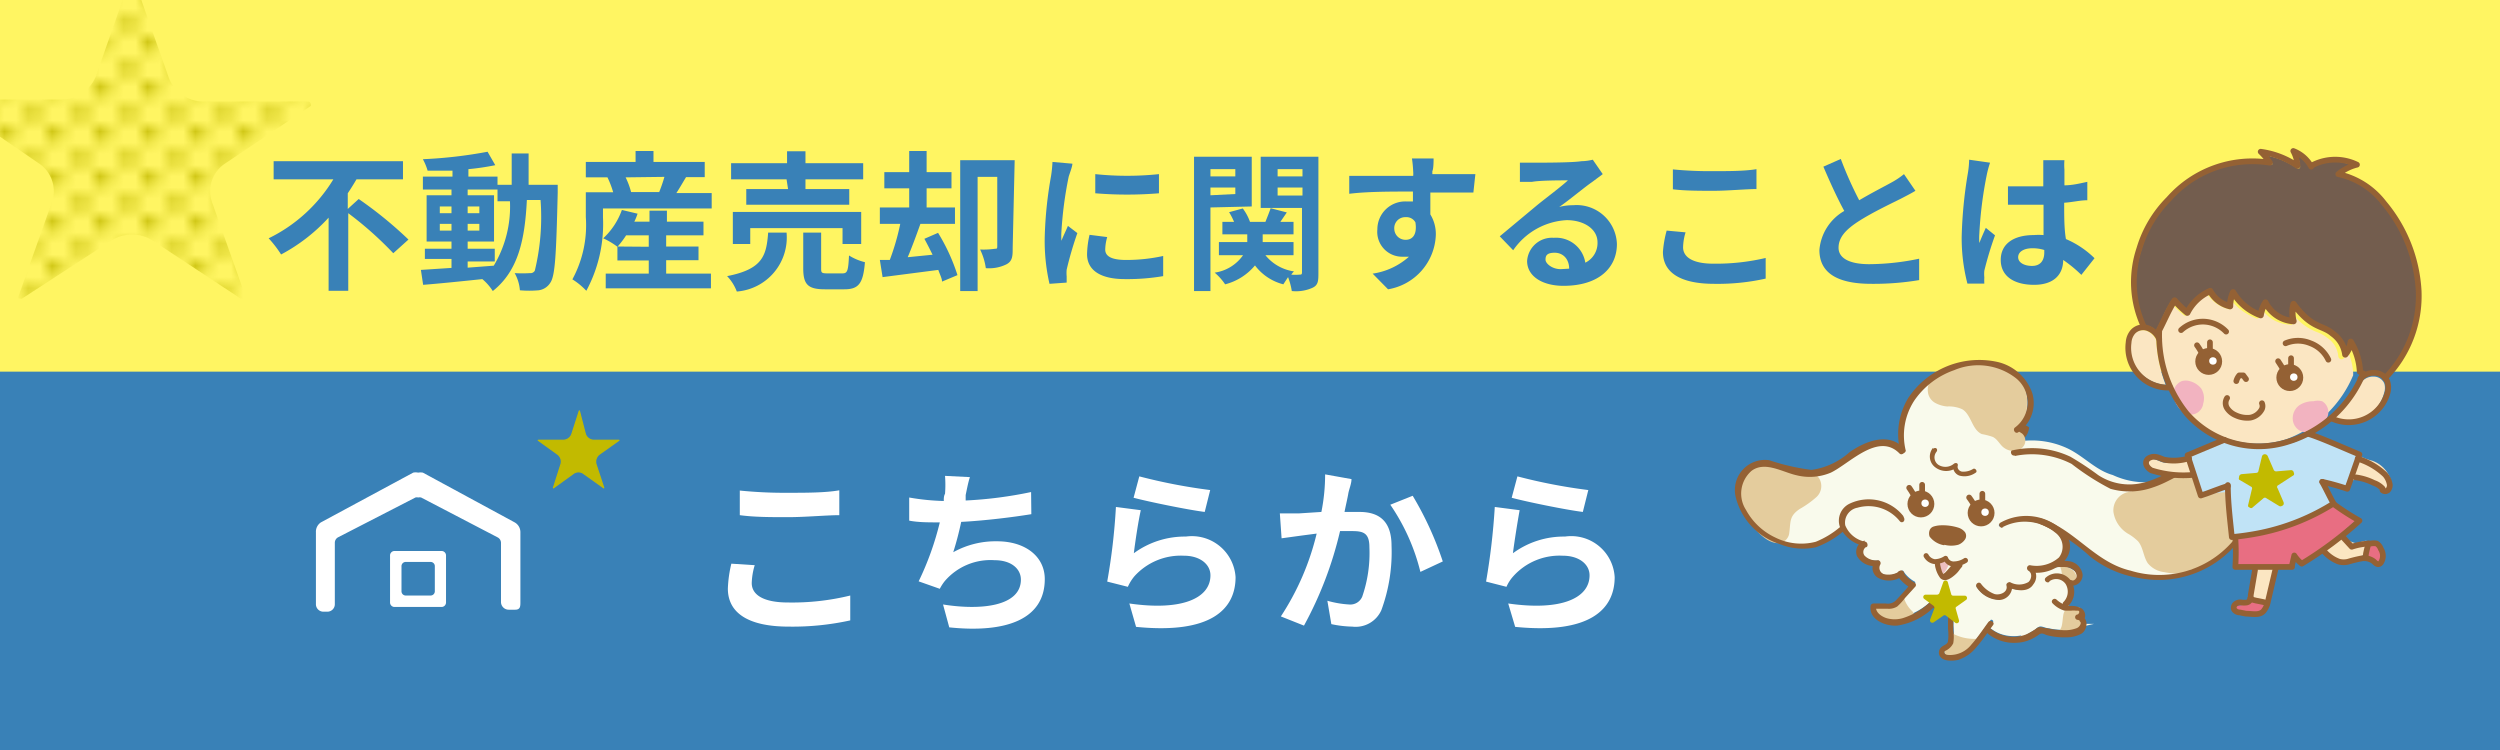 <svg id="レイヤー_1" data-name="レイヤー 1" xmlns="http://www.w3.org/2000/svg" xmlns:xlink="http://www.w3.org/1999/xlink" viewBox="0 0 100.5 30.15"><defs><style>.cls-1,.cls-14,.cls-20{fill:none;}.cls-13,.cls-2,.cls-8{fill:#c2ba00;}.cls-3{clip-path:url(#clip-path);}.cls-4{fill:#fff562;}.cls-5{fill:#3981b7;}.cls-6{fill:url(#新規パターンスウォッチ_5);}.cls-7{fill:#fff;}.cls-13,.cls-8{stroke:#c2ba00;}.cls-13,.cls-14,.cls-20,.cls-8{stroke-linecap:round;stroke-linejoin:round;}.cls-8{stroke-width:0.05px;}.cls-9{fill:#f9faec;stroke:#f9faec;stroke-width:0.18px;}.cls-15,.cls-9{stroke-miterlimit:10;}.cls-10{fill:#edbec0;}.cls-11{fill:#e4cc9d;}.cls-12{fill:#946134;}.cls-13{stroke-width:0.19px;}.cls-14,.cls-20{stroke:#946134;}.cls-14{stroke-width:0.23px;}.cls-15{fill:#735d4e;stroke:#735d4e;stroke-width:0.09px;}.cls-16{fill:#fbe6c2;}.cls-17{fill:#e86e82;}.cls-18{fill:#c0e3f6;}.cls-19{fill:#f2b3c0;}.cls-20{stroke-width:0.25px;}</style><clipPath id="clip-path"><rect class="cls-1" width="100.5" height="30.15"/></clipPath><pattern id="新規パターンスウォッチ_5" data-name="新規パターンスウォッチ 5" width="3.65" height="3.65" patternTransform="translate(-16.39 0.56) scale(0.48 0.45)" patternUnits="userSpaceOnUse" viewBox="0 0 3.65 3.65"><rect class="cls-1" width="3.65" height="3.65"/><rect class="cls-2" x="0.26" y="0.26" width="1.3" height="1.3" rx="0.45"/><rect class="cls-2" x="2.09" y="2.09" width="1.3" height="1.3" rx="0.45"/></pattern></defs><g class="cls-3"><rect class="cls-4" width="100.5" height="30.15"/><rect class="cls-5" y="14.94" width="100.5" height="15.21"/><path class="cls-6" d="M1.55,6.56a1.34,1.34,0,0,1,.54,1.56L.74,11.92a.08.08,0,0,0,0,.08.09.09,0,0,0,.06,0h0a.1.1,0,0,0,.09,0L4.43,9.7a1.55,1.55,0,0,1,1.75,0L9.67,12l.06,0h.08l.06,0a.11.11,0,0,0,0-.08L8.52,8.12a1.34,1.34,0,0,1,.55-1.56l3.42-2.3a.12.12,0,0,0,0-.08v0a.11.11,0,0,0-.1-.1H8.19a1.48,1.48,0,0,1-1.42-1L5.43-.71a.09.09,0,0,0-.09-.06H5.28a.09.09,0,0,0-.1.06L3.85,3.08A1.5,1.5,0,0,1,2.42,4H-1.82a.11.11,0,0,0-.1.1v0a.1.1,0,0,0,0,.08Z"/><path class="cls-5" d="M14.42,8a16.1,16.1,0,0,1,2,1.63l-.61.55A14.25,14.25,0,0,0,14,8.57v3.12h-.79V8.75a7.1,7.1,0,0,1-1.91,1.48,4.49,4.49,0,0,0-.5-.65,6.24,6.24,0,0,0,2.6-2.37H11V6.48H16.2v.73H14.33c-.11.19-.23.38-.35.56V8.4Z"/><path class="cls-5" d="M22.42,7.43v.32c-.06,2.47-.1,3.34-.3,3.62a.65.65,0,0,1-.47.3,4.33,4.33,0,0,1-.75,0,1.67,1.67,0,0,0-.21-.69,5.23,5.23,0,0,0,.61,0,.2.2,0,0,0,.2-.1,9.15,9.15,0,0,0,.23-2.84h-.55c-.08,1.61-.35,2.85-1.37,3.66a2.07,2.07,0,0,0-.42-.48c-.86.09-1.73.18-2.38.23l-.09-.6,1.23-.08v-.36H17.08V10h1.07V9.71h-1V7.85h1V7.62H17V7.1h1.19V6.86l-1,0A2.32,2.32,0,0,0,17,6.4a18.29,18.29,0,0,0,2.6-.3l.31.54a9.94,9.94,0,0,1-1.08.16v.3H20v.33h.57c0-.4,0-.81,0-1.26h.68c0,.44,0,.86,0,1.26ZM17.68,8.57h.47V8.3h-.47Zm.47.7V9h-.47v.27Zm.65,1.49,1.05-.08a4.62,4.62,0,0,0,.65-2.59H20V7.62H18.8v.23h1.06V9.71H18.8V10h1.09v.51H18.8Zm.47-2.19V8.3H18.8v.27ZM18.8,9v.27h.47V9Z"/><path class="cls-5" d="M28.61,7.76v.62H24.24v.36a5.66,5.66,0,0,1-.67,2.95,2.75,2.75,0,0,0-.56-.46,4.57,4.57,0,0,0,.54-2.5v-1h1.1a3.69,3.69,0,0,0-.23-.6l.13,0h-1V6.51h2V6.07h.72v.44h2.06v.61h-.75c-.14.23-.27.46-.39.64ZM26.78,11h1.8v.59H24.35V11h1.73v-.53H24.82V9.92l0,0a3,3,0,0,0-.57-.34A2.87,2.87,0,0,0,25,8.44l.63.15a2.15,2.15,0,0,1-.13.32h.61V8.47h.7v.44h1.47v.55H26.78v.45h1.3v.55h-1.3Zm-.7-1.08V9.46h-.91a3.51,3.51,0,0,1-.34.45Zm-.93-2.79a3.12,3.12,0,0,1,.22.59l-.18,0H26.6l-.1,0a6.17,6.17,0,0,0,.21-.61Z"/><path class="cls-5" d="M31.62,9.35a2.18,2.18,0,0,1-2,2.37,1.85,1.85,0,0,0-.39-.62c1.43-.28,1.58-.82,1.65-1.75Zm0-2.14H29.39V6.56h2.25V6.08h.74v.48H34.7v.65H32.38V7.6h1.76v.63H30V7.6h1.68Zm2.25,2.6V9.17H30.16v.64h-.7V8.52h5.16V9.81Zm0,1.18c.2,0,.23-.11.26-.72a2.17,2.17,0,0,0,.64.27c-.07.87-.26,1.09-.83,1.09h-.78c-.69,0-.87-.2-.87-.85V9.35h.72v1.42c0,.19,0,.22.26.22Z"/><path class="cls-5" d="M37.71,9.36a7.64,7.64,0,0,1,.78,1.7l-.62.26c0-.13-.09-.29-.15-.47l-2.24.29-.11-.69.4,0A9.68,9.68,0,0,0,36.19,9h-.82V8.34h1.18V7.57h-1V6.92h1V6.07h.7v.85h1v.65h-1v.77h1.14V9H37c-.16.45-.34.94-.51,1.34l1-.1c-.11-.22-.22-.44-.33-.64Zm3,.6c0,.32,0,.54-.26.67a1.58,1.58,0,0,1-.82.15,2.51,2.51,0,0,0-.23-.75A3.17,3.17,0,0,0,40,10c.07,0,.09,0,.09-.1V7.11h-.79V11.7h-.7V6.44h2.19Z"/><path class="cls-5" d="M43.11,6.58c0,.12-.12.42-.15.53a15.37,15.37,0,0,0-.29,2.19,2.53,2.53,0,0,0,0,.38c.08-.21.18-.4.26-.6l.38.29a14.08,14.08,0,0,0-.43,1.47,1.47,1.47,0,0,0,0,.27c0,.07,0,.17,0,.25l-.69.05A7.66,7.66,0,0,1,42,9.46a16.08,16.08,0,0,1,.25-2.37,5.16,5.16,0,0,0,.06-.58Zm1.4,2.95a1.92,1.92,0,0,0-.08.5c0,.26.23.42.84.42a6.8,6.8,0,0,0,1.49-.16l0,.81a8.55,8.55,0,0,1-1.54.12c-1,0-1.52-.37-1.52-1a3.71,3.71,0,0,1,.1-.78ZM46.59,7v.77a15.63,15.63,0,0,1-2.56,0V7A12.25,12.25,0,0,0,46.59,7Z"/><path class="cls-5" d="M48.66,8.34V11.7H48V6.3h2.32v2Zm0-1.54v.29h1V6.8Zm1,1V7.54h-1v.31ZM53,10.94c0,.34,0,.52-.24.63a1.62,1.62,0,0,1-.83.13,2.76,2.76,0,0,0-.15-.56l-.19.29a2.07,2.07,0,0,1-1.14-.76,2.3,2.3,0,0,1-1.2.76,2.29,2.29,0,0,0-.42-.47,1.68,1.68,0,0,0,1.14-.7H49V9.73h1.14V9.42h-1v-.5h.47a2.87,2.87,0,0,0-.2-.39l.55-.15a2,2,0,0,1,.29.54h.62c.07-.18.16-.4.21-.55l.65.17-.26.38h.53v.5H50.76v.31H52v.53H50.87a1.8,1.8,0,0,0,1.15.65.69.69,0,0,0-.11.13,1.74,1.74,0,0,0,.33,0c.07,0,.1,0,.1-.1V8.36H50.68V6.3H53ZM51.36,6.8v.29h1V6.8Zm1,1.06V7.54h-1v.32Z"/><path class="cls-5" d="M59.23,7.74c-.36,0-.92,0-1.73,0,0,.3,0,.62,0,.88a1.51,1.51,0,0,1,.22.83,2.3,2.3,0,0,1-1.92,2.18L55.18,11a2.8,2.8,0,0,0,1.46-.68l-.27,0a1,1,0,0,1-1-1.1,1.12,1.12,0,0,1,1.19-1.12l.24,0v-.4c-.9,0-1.83,0-2.56.09l0-.72c.68,0,1.77,0,2.57,0a.92.92,0,0,0,0-.18,4.57,4.57,0,0,0-.05-.52h.87c0,.1,0,.42-.05.51V7h1.73Zm-2.72,1.9c.25,0,.47-.18.39-.7a.41.41,0,0,0-.39-.21.44.44,0,0,0-.46.47A.45.45,0,0,0,56.51,9.64Z"/><path class="cls-5" d="M64.43,7,64,7.32c-.32.22-.95.75-1.32,1a2.2,2.2,0,0,1,.56-.07A1.62,1.62,0,0,1,65,9.81c0,.94-.71,1.68-2.15,1.68-.84,0-1.46-.38-1.46-1a1,1,0,0,1,1.07-.93,1.19,1.19,0,0,1,1.27,1,.88.88,0,0,0,.49-.82c0-.53-.54-.89-1.24-.89a2.78,2.78,0,0,0-2.15,1.21l-.54-.56,1.5-1.25c.33-.27,1-.77,1.24-1-.3,0-1.12,0-1.44.06l-.49,0,0-.77.54,0c.32,0,1.59,0,1.93-.06a2,2,0,0,0,.46-.06ZM63.08,10.8c0-.39-.25-.64-.58-.64s-.37.13-.37.28.26.38.61.38Z"/><path class="cls-5" d="M67.76,9.34a2.21,2.21,0,0,0-.1.6c0,.38.36.66,1.22.66a8.72,8.72,0,0,0,2.1-.23v.83a8.85,8.85,0,0,1-2.07.21c-1.37,0-2.06-.46-2.06-1.28A4.33,4.33,0,0,1,67,9.27Zm-.51-2.53a15.29,15.29,0,0,0,1.63.07c.59,0,1.27,0,1.73-.08v.8c-.42,0-1.16.07-1.72.07s-1.15,0-1.64-.06Z"/><path class="cls-5" d="M77,7.67c-.18.11-.38.21-.59.32-.38.19-1.12.54-1.67.89s-.83.67-.83,1.08.42.66,1.24.66a10,10,0,0,0,2-.22v.86a11.07,11.07,0,0,1-1.92.15c-1.19,0-2.09-.33-2.09-1.36a2,2,0,0,1,1-1.57c-.28-.51-.57-1.15-.84-1.78L74,6.39a14.79,14.79,0,0,0,.74,1.66c.49-.29,1-.55,1.29-.71A3.28,3.28,0,0,0,76.54,7Z"/><path class="cls-5" d="M80,6.54a4.19,4.19,0,0,0-.14.53,16,16,0,0,0-.29,2.31,2.56,2.56,0,0,0,0,.39c.08-.21.17-.41.26-.61l.37.3a14,14,0,0,0-.43,1.42,1.39,1.39,0,0,0,0,.27,2.18,2.18,0,0,0,0,.25l-.68,0a7.29,7.29,0,0,1-.23-1.9,18,18,0,0,1,.24-2.49,3.68,3.68,0,0,0,.06-.59Zm3.67,4.51a5.37,5.37,0,0,0-.73-.6c0,.57-.36,1-1.17,1s-1.34-.35-1.34-1,.52-1,1.33-1a2.42,2.42,0,0,1,.39,0c0-.37,0-.8,0-1.22h-.43c-.35,0-.68,0-1,0V7.49c.34,0,.69,0,1,0h.42c0-.29,0-.53,0-.66s0-.27,0-.39h.85a2.34,2.34,0,0,0,0,.38c0,.14,0,.36,0,.63.32,0,.64-.08.92-.14v.74c-.29,0-.6.08-.93.1,0,.58,0,1.05.07,1.46a3.71,3.71,0,0,1,1.15.77Zm-1.49-1a1.55,1.55,0,0,0-.48-.07c-.34,0-.57.14-.57.36s.25.35.56.35.49-.19.49-.54Z"/><path class="cls-7" d="M30.34,22.72a2.71,2.71,0,0,0-.12.72c0,.45.43.78,1.46.78a9.8,9.8,0,0,0,2.5-.28v1a10.8,10.8,0,0,1-2.47.25c-1.63,0-2.45-.55-2.45-1.53a5,5,0,0,1,.14-1Zm-.6-3a17.81,17.81,0,0,0,1.94.09c.7,0,1.51,0,2.06-.1v1c-.5,0-1.38.08-2.06.08s-1.36,0-1.94-.08Z"/><path class="cls-7" d="M41.46,20.67c-.74.12-1.86.26-2.82.31a12.55,12.55,0,0,1-.32,1.22,3.49,3.49,0,0,1,1.76-.44c1.15,0,1.92.62,1.92,1.52,0,1.61-1.54,2.18-3.84,1.94l-.25-.92c1.56.25,3.13.06,3.13-1,0-.42-.37-.78-1.06-.78a2.42,2.42,0,0,0-2,.84,1.84,1.84,0,0,0-.2.31l-.85-.3A11.8,11.8,0,0,0,37.78,21c-.46,0-.87,0-1.23-.07V20a9.22,9.22,0,0,0,1.39.14c0-.11,0-.2.05-.29a4.65,4.65,0,0,0,0-.72l1,.05c-.08.25-.12.49-.17.72l0,.22a16.49,16.49,0,0,0,2.63-.34Z"/><path class="cls-7" d="M45.58,22.24a3.47,3.47,0,0,1,2.09-.67,1.76,1.76,0,0,1,2,1.63c0,1.3-1,2.3-4,2l-.27-.94c2.13.31,3.26-.22,3.26-1.13,0-.46-.44-.79-1.06-.79a2.51,2.51,0,0,0-2,.83,1.78,1.78,0,0,0-.26.42l-.83-.21a24.74,24.74,0,0,0,.35-3l1,.13C45.75,21,45.63,21.83,45.58,22.24Zm.22-3.09a22.28,22.28,0,0,0,2.85.55l-.22.88c-.71-.09-2.3-.42-2.86-.57Z"/><path class="cls-7" d="M54.33,19.26c0,.19-.1.41-.13.59s-.1.47-.15.73l.6,0c.76,0,1.29.34,1.29,1.36a6.75,6.75,0,0,1-.41,2.59,1.13,1.13,0,0,1-1.17.66,4.39,4.39,0,0,1-.84-.1l-.16-.94a4,4,0,0,0,.87.15.52.52,0,0,0,.53-.31A5.35,5.35,0,0,0,55.05,22c0-.57-.24-.65-.69-.65l-.49,0a15,15,0,0,1-1.45,3.8l-.93-.37a10.52,10.52,0,0,0,1.44-3.33l-.61.08-.8.11-.07-1c.25,0,.49,0,.75,0l.92-.06a7.7,7.7,0,0,0,.15-1.51Zm2.46.67A13.19,13.19,0,0,1,58,22.57l-.9.42a8.23,8.23,0,0,0-1.21-2.7Z"/><path class="cls-7" d="M60.82,22.24a3.45,3.45,0,0,1,2.09-.67,1.75,1.75,0,0,1,2,1.63c0,1.3-1,2.3-4,2l-.28-.94c2.14.31,3.27-.22,3.27-1.13,0-.46-.44-.79-1.07-.79a2.5,2.5,0,0,0-2,.83,1.56,1.56,0,0,0-.27.42l-.82-.21a27,27,0,0,0,.35-3l1,.13C61,21,60.87,21.83,60.82,22.24ZM61,19.15a22,22,0,0,0,2.85.55l-.22.88c-.72-.09-2.31-.42-2.86-.57Z"/><path class="cls-7" d="M16.81,19A.54.54,0,0,1,17,19l3.69,2a.45.45,0,0,1,.23.39v2.81c0,.17,0,.31-.21.31h-.26a.31.31,0,0,1-.31-.31V21.82A.25.25,0,0,0,20,21.6L16.93,20a.27.27,0,0,0-.12,0,.2.2,0,0,0-.11,0L13.59,21.6a.25.25,0,0,0-.13.22v2.46a.3.3,0,0,1-.3.31H13a.3.3,0,0,1-.3-.31V21.4A.45.45,0,0,1,12.9,21l3.71-2A.46.46,0,0,1,16.81,19Z"/><path class="cls-7" d="M17.76,24.4H15.85a.18.18,0,0,1-.17-.18v-1.9a.18.18,0,0,1,.17-.17h1.91a.18.18,0,0,1,.17.17v1.9A.18.18,0,0,1,17.76,24.4Zm-1.45-.46h1a.17.17,0,0,0,.17-.17v-1a.17.17,0,0,0-.17-.18h-1a.17.17,0,0,0-.17.18v1A.17.17,0,0,0,16.31,23.94Z"/><path class="cls-8" d="M23.53,17.45a.37.37,0,0,0,.35.25h1v0l-.79.56a.38.38,0,0,0-.13.41l.31.94h0l-.8-.57a.35.35,0,0,0-.43,0l-.79.57h0l.3-.94a.37.37,0,0,0-.13-.41l-.78-.56v0h1a.37.37,0,0,0,.35-.25l.3-.93h0Z"/><path class="cls-9" d="M89.84,21.53a3.67,3.67,0,0,1-1.57,1.27A4.21,4.21,0,0,1,86,23a3.78,3.78,0,0,1-1.91-.84A10.3,10.3,0,0,0,82.51,21a3,3,0,0,0-.45-.18.06.06,0,0,0-.06,0,2.46,2.46,0,0,0-.46-.08,2.21,2.21,0,0,0-1.21.26c-.16.09,0,.33.14.24a2,2,0,0,1,1.76,0,1.27,1.27,0,0,1,.63.58.61.61,0,0,1-.21.72,1.45,1.45,0,0,1-1.06.22c-.14,0-.18.2-.07.26s.11.3,0,.4-.51.11-.71,0-.25,0-.21.16-.2.35-.37.33a1.09,1.09,0,0,1-.62-.43c-.12-.14-.31.06-.2.2a1.22,1.22,0,0,0,.91.51.66.66,0,0,0,.56-.45.81.81,0,0,0,.86-.17.63.63,0,0,0,.13-.54,1.69,1.69,0,0,0,.67-.12.13.13,0,0,0,.09,0,.83.83,0,0,1,.75.14.35.35,0,0,1,.07.12.17.17,0,0,1,0,.1.23.23,0,0,1-.08.11.12.12,0,0,1-.1,0,.15.15,0,0,0-.17.08.14.14,0,0,0,.05.16v.05l0,0c0,.05,0,.28,0,.31a.37.37,0,0,0-.11.36c.16.17-.14.13.1.16a2.09,2.09,0,0,1,.36,0s.09,0,.1.07a0,0,0,0,1,0,0,.14.14,0,0,0,0,.28c.06,0,.06.12.05.16s-.17.14-.26.16a2.22,2.22,0,0,1-1,0c-.15,0-.32-.13-.47-.05a.53.53,0,0,0-.15.11l-.17.1a1.41,1.41,0,0,1-.73.15,1.37,1.37,0,0,1-.78-.28l0,0,.11-.15a.14.14,0,0,0-.05-.19.14.14,0,0,0-.19,0c-.18.24-.35.49-.54.73a1.68,1.68,0,0,1-.56.5.9.9,0,0,1-.4.08s-.23,0-.21-.08,0,0,.06-.06a.71.71,0,0,0,.14-.1.44.44,0,0,0,.17-.3,2.57,2.57,0,0,0,0-.48l0-.51a.14.14,0,0,0-.08-.21,2.94,2.94,0,0,1-.75-.38.14.14,0,0,0-.17,0,2.6,2.6,0,0,1-1.17.67,1.15,1.15,0,0,1-.61,0c-.13,0-.32-.17-.35-.32h.41a.61.61,0,0,0,.43-.11,2.9,2.9,0,0,0,.34-.36l.36-.4a.14.14,0,0,0,0-.22,1.19,1.19,0,0,1-.46-.43l0,0a.14.14,0,0,0-.18,0c-.18.09-.43.22-.63.13s-.24-.21-.15-.32,0-.25-.1-.24-.45,0-.54-.21A.2.2,0,0,1,75,22c.14,0,.12-.24,0-.27a1.28,1.28,0,0,1-.69-.41.56.56,0,0,1,0-.67,1.28,1.28,0,0,1,1.38-.2,1.65,1.65,0,0,1,.68.49.13.13,0,0,0,.19,0,.14.14,0,0,0,0-.2,1.87,1.87,0,0,0-1.66-.66,1.21,1.21,0,0,0-.81.4.77.77,0,0,0-.13.7,5.77,5.77,0,0,1-.74.47,1.23,1.23,0,0,1-.23.08,1.36,1.36,0,0,1-.29.06,2,2,0,0,1-.6,0,2.55,2.55,0,0,1-1.93-1.44,1.23,1.23,0,0,1,0-1.15.94.94,0,0,1,.39-.35,1.06,1.06,0,0,1,.68,0c.24.06.48.16.72.23a2.73,2.73,0,0,0,.75.12,2.24,2.24,0,0,0,1.3-.42,5.24,5.24,0,0,1,1.2-.72,1,1,0,0,1,1.12.18l0,0a.15.15,0,0,0,.25-.13,2.46,2.46,0,0,1,.16-1.71,3,3,0,0,1,.87-1,3.11,3.11,0,0,1,1.92-.67,1.9,1.9,0,0,1,1.66.77,1.25,1.25,0,0,1,.21.9,1.09,1.09,0,0,1-.48.75h0a.14.14,0,0,0,.06.26h.11l0,0h0l0,0,0,0h0s0,0,0,0l0,0v0s0,0,0,0v0a.09.09,0,0,1,0,.07h0a.08.08,0,0,1,0,0v0a.25.25,0,0,1,0,.07h0l0,0,0,0h0a.18.18,0,0,1-.07.05H81l-.09,0h0c-.18,0-.1.31.07.27a3.31,3.31,0,0,1,2.06.22c.66.3,1.15.89,1.86,1.09A3.21,3.21,0,0,0,87,19.39c.62-.28,1.28-.8,2-.69a1.52,1.52,0,0,1,1.15,1.08A2,2,0,0,1,89.84,21.53Z"/><path class="cls-10" d="M77.75,22.6a2.66,2.66,0,0,1,.63,0,0,0,0,0,1,0,0s0,0,0,0-.18.51-.36.5S77.78,22.59,77.75,22.6Z"/><path class="cls-11" d="M82.78,22.72h0a1.32,1.32,0,0,1,.39.1.55.55,0,0,1,.28.28.22.22,0,0,1-.3.29.44.44,0,0,1-.27-.26A.68.68,0,0,0,82.78,22.72Z"/><path class="cls-11" d="M82.65,25.45a1.45,1.45,0,0,1,.59-.06,1,1,0,0,0,.46-.12.27.27,0,0,0,.1-.08c.08-.14-.15-.29-.13-.45s0-.07,0-.11-.11-.11-.2-.12c-.31,0-.48-.1-.53.24S82.92,25.31,82.65,25.45Z"/><path class="cls-11" d="M78.45,25.8a.87.87,0,0,0,0-.36,1.81,1.81,0,0,0,1,.24,4.59,4.59,0,0,1-.36.55.75.75,0,0,1-.58.21c-.1,0-.35-.09-.35-.23S78.42,26,78.45,25.8Z"/><path class="cls-11" d="M76.1,24.28c.15-.07.28-.2.45-.21a1.22,1.22,0,0,0,.3.48.25.25,0,0,1,.08.12c0,.11-.09.19-.19.23a1.64,1.64,0,0,1-1,0,.64.64,0,0,1-.35-.23C75,24.22,75.88,24.39,76.1,24.28Z"/><path class="cls-11" d="M69.94,20.09a1.2,1.2,0,0,1,.56-1.36,1.48,1.48,0,0,1,.93,0,7.17,7.17,0,0,0,.91.24c.28,0,.62,0,.79.26A.6.6,0,0,1,73,20a3.8,3.8,0,0,1-.65.46c-.43.29-.36.51-.42.95a.46.46,0,0,1-.53.42C70.74,21.75,70.07,20.68,69.94,20.09Z"/><path class="cls-11" d="M85.51,19.79a.75.75,0,0,0-.55.79,1.23,1.23,0,0,0,.56.86,2,2,0,0,1,.43.32c.21.25.21.61.39.88A1,1,0,0,0,87,23a3.12,3.12,0,0,0,.75.06c.12,0,.29,0,.31-.16a2.34,2.34,0,0,0,1.34-.59,4.76,4.76,0,0,0,.87-1.22,1.84,1.84,0,0,0,.21-.55,1.66,1.66,0,0,0-.2-.87,1.87,1.87,0,0,0-.58-.82,1.77,1.77,0,0,0-.7-.24,1.3,1.3,0,0,0-.52,0,1.61,1.61,0,0,0-.36.15A9.3,9.3,0,0,1,85.51,19.79Z"/><path class="cls-12" d="M81,17.38h.12l0,0,0,0,0,0,0,0h0s0,0,0,0l0,0s0,0,0,0,0,0,0,0l0,0v.1s0,0,0,0,0,0,0,0a.08.08,0,0,0,0,0s0,0,0,0l-.05.07s0,0,0,0l0,0,0,0h0l-.07,0,0,0h0l-.09,0a.14.14,0,0,0,.07.27.7.7,0,0,0,.59-.64A.59.59,0,0,0,81,17.1a.14.14,0,0,0-.14.14.15.15,0,0,0,.14.14Z"/><path class="cls-12" d="M78.16,21.92a.92.92,0,0,1-.59-.35.37.37,0,0,1,0-.25.25.25,0,0,1,.15-.15,1.11,1.11,0,0,1,.25-.05,2.09,2.09,0,0,1,.75.09.56.56,0,0,1,.27.18.26.26,0,0,1,0,.3.57.57,0,0,1-.27.21,1.11,1.11,0,0,1-.56,0"/><path class="cls-11" d="M77.51,15.81a.58.58,0,0,0,.29.39,1.2,1.2,0,0,0,.48.14,1.31,1.31,0,0,1,.6.11c.37.22.39.83.79,1a3,3,0,0,1,.43.11c.16.07.25.23.36.35a.67.67,0,0,0,.47.22.47.47,0,0,0,.44-.23.38.38,0,0,0-.08-.47c-.07-.05-.17-.09-.19-.17s.08-.19.16-.27a1.05,1.05,0,0,0,.22-.72,1.51,1.51,0,0,0-.16-.87,1.36,1.36,0,0,0-.68-.52,3.35,3.35,0,0,0-1.93-.17C78.19,14.81,77.38,15.11,77.51,15.81Z"/><path class="cls-12" d="M81,18.33a3.47,3.47,0,0,1,2.28.32,10.06,10.06,0,0,0,1.56,1,2.81,2.81,0,0,0,1.72-.06c.65-.21,1.21-.65,1.87-.82a1.46,1.46,0,0,1,1.79,1,2.18,2.18,0,0,1-.52,2.05,3.9,3.9,0,0,1-4.05,1.12c-1.42-.33-2.22-1.63-3.57-2.09a.11.11,0,0,0-.06.22,7.12,7.12,0,0,1,2,1.3,4.22,4.22,0,0,0,1.93.86A4.11,4.11,0,0,0,89.79,22a2.24,2.24,0,0,0,.08-3.18c-1.18-1.07-2.58.36-3.78.6a2.27,2.27,0,0,1-1.74-.32,12,12,0,0,0-1.12-.74,3.6,3.6,0,0,0-2.31-.26c-.14,0-.08.24.06.21Z"/><path class="cls-12" d="M76.52,18c-.62-.64-1.56-.25-2.17.18a2.89,2.89,0,0,1-1.53.71,8.92,8.92,0,0,1-1.7-.39A1.21,1.21,0,0,0,69.78,20a2.65,2.65,0,0,0,1.76,1.87A2.45,2.45,0,0,0,73,22a3.57,3.57,0,0,0,1.1-.64c.12-.08,0-.28-.11-.19a3.56,3.56,0,0,1-1,.61,2.33,2.33,0,0,1-1.62-.17,2.59,2.59,0,0,1-1.18-1.11,1.21,1.21,0,0,1,.22-1.57c.54-.41,1.26.06,1.83.18A2.18,2.18,0,0,0,73.6,19c.75-.36,1.91-1.64,2.76-.77.1.1.26-.06.16-.16Z"/><path class="cls-12" d="M77.34,22.39a.56.56,0,0,0,.39.28.83.83,0,0,0,.53-.14l-.14-.06a.46.46,0,0,0,.36.3,1,1,0,0,0,.58-.15.1.1,0,0,0-.1-.18.76.76,0,0,1-.41.13.24.24,0,0,1-.24-.15.1.1,0,0,0-.15-.06.74.74,0,0,1-.38.12.36.36,0,0,1-.26-.19.1.1,0,0,0-.18.1Z"/><path class="cls-12" d="M78.52,22.64c-.09.11-.18.23-.28.33a.4.4,0,0,1-.12.1l0,0h0s0,0,0,0,0,0,0,0h0l0,0s0,0,0,0v0l0,0a.34.34,0,0,1-.06-.12,2,2,0,0,1-.08-.35.1.1,0,0,0-.2.06,1.12,1.12,0,0,0,.22.58c.19.19.44,0,.59-.13s.18-.21.27-.31a.11.11,0,0,0,0-.15.11.11,0,0,0-.14,0Z"/><path class="cls-12" d="M76.51,20.74a1.78,1.78,0,0,0-2.14-.5.76.76,0,0,0-.41.93,1.34,1.34,0,0,0,1,.78v-.22a.47.47,0,0,0-.31.62.79.79,0,0,0,.79.4l-.09-.17a.46.46,0,0,0,.15.65.91.91,0,0,0,1-.09c.13-.06,0-.26-.11-.19a.83.83,0,0,1-.66.13.27.27,0,0,1-.14-.39.12.12,0,0,0-.1-.17.62.62,0,0,1-.54-.19A.24.24,0,0,1,75,22c.11,0,.09-.19,0-.22a1.09,1.09,0,0,1-.82-.66.61.61,0,0,1,.49-.71,1.61,1.61,0,0,1,1.7.54c.09.11.25,0,.16-.16Z"/><path class="cls-12" d="M80.47,21.21a1.92,1.92,0,0,1,2.15.2.7.7,0,0,1,.15,1,1.36,1.36,0,0,1-1.17.31.12.12,0,0,0-.06.22c.18.1.12.36,0,.46a.75.75,0,0,1-.74,0c-.08,0-.16.06-.14.14.07.27-.27.4-.48.34a1.2,1.2,0,0,1-.55-.42c-.1-.11-.26.05-.16.16a1.11,1.11,0,0,0,.91.5.54.54,0,0,0,.5-.64l-.14.14c.33.13.8.2,1-.13a.51.51,0,0,0-.1-.74L81.6,23A1.53,1.53,0,0,0,83,22.54a.85.85,0,0,0,0-1.13,2.12,2.12,0,0,0-2.58-.4c-.13.07,0,.26.12.2Z"/><path class="cls-12" d="M76.26,23.12a1.55,1.55,0,0,0,.56.52l0-.18c-.2.23-.4.46-.61.68a.45.45,0,0,1-.4.12h-.5a.13.13,0,0,0-.11.08c-.09.57.6.84,1.06.81a2.65,2.65,0,0,0,1.51-.77l-.14,0a3.09,3.09,0,0,0,.81.41c.14.05.2-.17.06-.22a2.68,2.68,0,0,1-.75-.39.12.12,0,0,0-.14,0,2.8,2.8,0,0,1-1.12.67,1.19,1.19,0,0,1-.65,0c-.19-.06-.46-.23-.42-.47l-.11.09h.56a.63.63,0,0,0,.4-.09,2.66,2.66,0,0,0,.32-.35l.39-.43a.11.11,0,0,0,0-.17,1.27,1.27,0,0,1-.48-.44c-.08-.12-.28,0-.2.11Z"/><path class="cls-12" d="M78.31,24.75l0,.54a1.85,1.85,0,0,1,0,.47c0,.13-.16.17-.25.24a.3.3,0,0,0-.11.3c.08.3.53.28.76.23a1.53,1.53,0,0,0,.73-.5c.25-.28.46-.6.68-.9.09-.12-.11-.23-.19-.12-.22.3-.43.62-.68.9a1.09,1.09,0,0,1-.91.42s-.14,0-.17-.07,0-.08.06-.11a.63.63,0,0,0,.29-.29,1.45,1.45,0,0,0,0-.51l0-.6c0-.15-.24-.15-.23,0Z"/><path class="cls-12" d="M82.62,22.8c.27,0,.6-.06.78.16a.33.33,0,0,1,.07.13.2.2,0,0,1,0,.13.22.22,0,0,1-.09.1.11.11,0,0,1-.11,0c-.14-.05-.2.17-.06.22a.43.43,0,0,0,.51-.45.64.64,0,0,0-.54-.53,2,2,0,0,0-.54,0,.12.12,0,0,0-.11.12s0,.12.11.11Z"/><path class="cls-12" d="M76.61,18.11a2.57,2.57,0,0,1,.34-2,3.23,3.23,0,0,1,1.61-1.23,2.47,2.47,0,0,1,2.45.3,1.25,1.25,0,0,1,0,2c-.12.08,0,.28.12.2a1.42,1.42,0,0,0,.57-1.57,1.94,1.94,0,0,0-1.4-1.26A3.43,3.43,0,0,0,76.71,16a2.82,2.82,0,0,0-.32,2.14c0,.15.25.09.22-.06Z"/><path class="cls-12" d="M77.71,18a.54.54,0,0,0,.08.78.72.72,0,0,0,.89,0l-.16-.09a.38.38,0,0,0,.25.43.77.77,0,0,0,.64-.11c.11-.05,0-.21-.09-.16a.73.73,0,0,1-.43.11c-.1,0-.22-.11-.19-.23s-.08-.14-.15-.09a.53.53,0,0,1-.62.05.36.36,0,0,1-.09-.52c.08-.09,0-.22-.13-.13Z"/><path class="cls-12" d="M79.92,25.48a1.67,1.67,0,0,0,1.15.36,1.56,1.56,0,0,0,.6-.15,1.75,1.75,0,0,0,.27-.16c.13-.1.19-.06.33,0a2.67,2.67,0,0,0,.79.09,1.21,1.21,0,0,0,.62-.15c.25-.16.3-.66-.07-.71V25c.28-.05.27-.4.07-.54a.8.8,0,0,0-.43-.1.93.93,0,0,1-.57-.25c-.11-.11-.27.05-.16.15a1.09,1.09,0,0,0,.48.29l.25,0a.75.75,0,0,1,.21,0l.07,0c.07,0,.08.08,0,.15a.11.11,0,0,0,0,.22.13.13,0,0,1,.11.16.27.27,0,0,1-.18.18,1.31,1.31,0,0,1-.56.07,2.57,2.57,0,0,1-.62-.08c-.15,0-.26-.09-.4,0a2.22,2.22,0,0,1-.42.25,1.4,1.4,0,0,1-.46.1,1.47,1.47,0,0,1-.94-.3c-.11-.09-.27.07-.16.16Z"/><path class="cls-12" d="M82.37,23.38a.46.46,0,0,1,.67.1.59.59,0,0,1-.12.75l.18,0v0a.13.13,0,0,0-.16,0,.13.13,0,0,0,0,.16l0,0a.11.11,0,0,0,.17,0,.79.79,0,0,0,.24-.83.69.69,0,0,0-.64-.51.67.67,0,0,0-.47.17c-.11.1.05.26.16.16Z"/><path class="cls-13" d="M78.35,23.92a.17.17,0,0,0,.16.12l.47,0h0l-.38.27a.16.16,0,0,0-.07.19l.13.46h0l-.38-.29a.18.18,0,0,0-.21,0l-.39.27h0l.17-.45a.2.2,0,0,0-.06-.21L77.41,24h0l.46,0a.2.2,0,0,0,.18-.12l.16-.45h0Z"/><circle class="cls-12" cx="79.64" cy="20.62" r="0.54"/><path class="cls-14" d="M79.69,19.85l0,.29"/><path class="cls-14" d="M79.16,20a2.9,2.9,0,0,1,.19.29"/><circle class="cls-12" cx="77.22" cy="20.26" r="0.54"/><path class="cls-14" d="M77.27,19.49l0,.29"/><path class="cls-14" d="M76.75,19.61a2.82,2.82,0,0,1,.18.29"/><circle class="cls-7" cx="79.8" cy="20.59" r="0.15"/><circle class="cls-7" cx="77.39" cy="20.23" r="0.15"/><path class="cls-15" d="M86.12,10.06a4.63,4.63,0,0,1,1.13-2,4.4,4.4,0,0,1,4-1.41.1.1,0,0,0,.12,0,.11.11,0,0,0,0-.13l-.15-.2a3.17,3.17,0,0,1,1.11.49.13.13,0,0,0,.12,0,.11.11,0,0,0,.06-.1,1.36,1.36,0,0,0-.07-.35,1.29,1.29,0,0,1,.4.44.12.12,0,0,0,.16,0,.11.11,0,0,0,0-.09,1.91,1.91,0,0,1,1.39-.08,2,2,0,0,0-.46.3.11.11,0,0,0,0,.11.1.1,0,0,0,.09.08,3.12,3.12,0,0,1,1.76,1.13,5.77,5.77,0,0,1,1.38,3.46,4.62,4.62,0,0,1-1.24,3.34.75.75,0,0,0-.43-.18A.86.86,0,0,0,95,15h0v0a2.64,2.64,0,0,0-.4-1.26.12.12,0,0,0-.13-.06.14.14,0,0,0-.1.12.49.49,0,0,1,0,.19,1.54,1.54,0,0,0-.48-.61,1.47,1.47,0,0,0-.47-.26,2.17,2.17,0,0,1-1.08-.9.13.13,0,0,0-.22,0,1.57,1.57,0,0,0-.07.59,1.29,1.29,0,0,1-.87-.67.14.14,0,0,0-.1-.07.11.11,0,0,0-.11.06,1.79,1.79,0,0,0-.18.39,1.79,1.79,0,0,1-.9-.79.15.15,0,0,0-.12-.07h0a.12.12,0,0,0-.11.07,1.51,1.51,0,0,0-.13.45,1,1,0,0,1-.56-.5.11.11,0,0,0-.07-.06.09.09,0,0,0-.1,0,2,2,0,0,0-.91.8A4.59,4.59,0,0,1,87.5,12a.12.12,0,0,0-.1,0,.14.14,0,0,0-.1,0,5.61,5.61,0,0,0-.44.82c-.07.15-.14.3-.2.41v0a.79.79,0,0,0-.29-.17l-.09,0A4.1,4.1,0,0,1,86.12,10.06Z"/><path class="cls-16" d="M86.05,15a1.49,1.49,0,0,1-.39-1.21.66.66,0,0,1,.15-.38.48.48,0,0,1,.48-.11.72.72,0,0,1,.39.38h0a5.7,5.7,0,0,0,.38,1.79A1.56,1.56,0,0,1,86.05,15Z"/><path class="cls-16" d="M91.93,17.65a3.79,3.79,0,0,1-4-1.09,4.91,4.91,0,0,1-1.06-3.23h0c0-.11.12-.24.18-.38s.23-.46.34-.65a3.62,3.62,0,0,0,.41.38.1.1,0,0,0,.1,0,.15.15,0,0,0,.09-.06,1.69,1.69,0,0,1,.76-.77,1.45,1.45,0,0,0,.81.57.13.13,0,0,0,.12,0,.12.12,0,0,0,0-.1,1.38,1.38,0,0,1,0-.26,2.46,2.46,0,0,0,1,.73.11.11,0,0,0,.11,0,.13.13,0,0,0,.07-.09,1.54,1.54,0,0,1,.07-.27,1.42,1.42,0,0,0,1.11.62h0a.12.12,0,0,0,.1,0,.15.15,0,0,0,0-.11,1,1,0,0,1,0-.36,2.23,2.23,0,0,0,1,.77,1.44,1.44,0,0,1,.4.22,1,1,0,0,1,.46.76.14.14,0,0,0,.1.11.13.13,0,0,0,.14-.06l.07-.11.08-.13a2.53,2.53,0,0,1,.21.88.14.14,0,0,0,0,.06A4.65,4.65,0,0,1,91.93,17.65Z"/><path class="cls-16" d="M95.84,15.8a1.54,1.54,0,0,1-.81,1,1.52,1.52,0,0,1-1.2,0,5.18,5.18,0,0,0,1.06-1.46l.06,0a.6.6,0,0,1,.49-.2.46.46,0,0,1,.41.28A.64.64,0,0,1,95.84,15.8Z"/><path class="cls-17" d="M95.11,22.41a2.68,2.68,0,0,1,.11-.63.39.39,0,0,1,.3,0,.56.56,0,0,1,.21.22c.06.16.13.55-.08.63S95.32,22.4,95.11,22.41Z"/><path class="cls-17" d="M90.83,24.73h-.18a2.32,2.32,0,0,1-.52-.07c-.12,0-.26-.08-.29-.2s0-.09,0-.11,0,0,0,0,.3,0,.43-.07l.11-.07a.44.44,0,0,1,.32,0l.2,0a.23.23,0,0,1,.14,0C91.31,24.39,91,24.69,90.83,24.73Z"/><path class="cls-16" d="M94.06,22.54a1.21,1.21,0,0,1-.62-.41c.24-.22.5-.43.76-.63a.74.74,0,0,0,.49.33c.16,0,.29-.09.44-.09.1.23.09.5-.17.6A1.91,1.91,0,0,1,94.06,22.54Z"/><path class="cls-16" d="M90.51,24.09l0,0s0,0,0-.05a7.28,7.28,0,0,1,.17-1.23,4.91,4.91,0,0,1,.86.05s-.24,1.06-.27,1.15C91.11,24.35,90.79,24.19,90.51,24.09Z"/><path class="cls-16" d="M87.73,18.45a1,1,0,0,1-.87.11,1.28,1.28,0,0,0-.33-.11c-.07,0-.17,0-.16.1s-.06.13,0,.15c.16.21.5.21.76.28a3.67,3.67,0,0,0,1,.09,1.94,1.94,0,0,1-.17-.71"/><path class="cls-16" d="M94.86,18.33a2.15,2.15,0,0,0,.5.19,1.19,1.19,0,0,1,.78.9c.07.48-.34.29-.57.16s-.44-.39-.69-.4-.33.28-.37.1S94.92,18.37,94.86,18.33Z"/><path class="cls-17" d="M89.84,22.75c.73,0,1.58,0,2.31,0a1.72,1.72,0,0,1,.11-.5.94.94,0,0,0,.22.37c.33-.25.72-.42,1.06-.67s.84-.78,1.29-1.12c-.21-.17-.7-.31-.91-.48a.37.37,0,0,0-.16-.09.35.35,0,0,0-.17.06,9.53,9.53,0,0,1-1.67.81,7.32,7.32,0,0,1-1,.26c-.31.06-.68,0-1,.12a1.28,1.28,0,0,1,0,.48C89.89,22.28,89.85,22.47,89.84,22.75Z"/><path class="cls-18" d="M89.49,17.76c-.44.13-1,.43-1.5.53A9.26,9.26,0,0,0,88.46,20a2.78,2.78,0,0,1,1.14-.21,13.71,13.71,0,0,0,.19,1.81,13.41,13.41,0,0,0,4-1.31c-.15-.35-.18-.48-.33-.83.27,0,.58,0,.82.09l.6-1.25a4.92,4.92,0,0,1-.61-.3c-.42-.23-1.13-.35-1.56-.58-.19.35-.65.4-1,.49a3,3,0,0,1-2.12-.19C89.58,17.74,89.54,17.75,89.49,17.76Z"/><path class="cls-2" d="M92.21,19.1a.1.1,0,0,0,0-.1h0a.11.11,0,0,0-.12-.1l-.59.05a.11.11,0,0,1-.1-.07l-.24-.55a.13.13,0,0,0-.12-.07h0a.12.12,0,0,0-.11.09l-.14.58a.09.09,0,0,1-.09.08l-.58.05a.12.12,0,0,0-.11.13h0a.11.11,0,0,0,0,.09l.51.3a.12.12,0,0,1,0,.11l-.14.59a.15.15,0,0,0,0,.09l.08.05h0a.11.11,0,0,0,.07,0l.46-.39a.09.09,0,0,1,.12,0l.51.31a.11.11,0,0,0,.11,0,.13.13,0,0,0,.07-.06.14.14,0,0,0,0-.09l-.24-.56a.08.08,0,0,1,0-.11Z"/><path class="cls-19" d="M92.17,16.87a.65.65,0,0,1,.25-.57,1,1,0,0,1,.58-.17.69.69,0,0,1,.35,0,.51.51,0,0,1,.22.61,1,1,0,0,1-.48.51A.56.56,0,0,1,92.17,16.87Z"/><path class="cls-19" d="M88.57,16.22a.74.74,0,0,0-.08-.6.87.87,0,0,0-.47-.3.56.56,0,0,0-.31,0,.55.55,0,0,0-.34.55,1,1,0,0,0,.29.6A.51.51,0,0,0,88.57,16.22Z"/><path class="cls-14" d="M94.89,15.22a.74.74,0,0,1,.58-.23.56.56,0,0,1,.5.35.79.79,0,0,1,0,.48,1.62,1.62,0,0,1-2.24,1"/><path class="cls-14" d="M94.7,19.19a2.31,2.31,0,0,1,.72.22.89.89,0,0,1,.36.23l0,.07a.17.17,0,0,0,.21,0,.3.3,0,0,0,.08-.22.81.81,0,0,0-.19-.41,2.82,2.82,0,0,0-1.1-.64"/><path class="cls-14" d="M89.42,17.68l-1.48.62.53,1.62c.25-.07.84-.32,1.09-.38"/><path class="cls-14" d="M88,18.42a2,2,0,0,1-1,.06c-.18-.06-.36-.18-.58-.08s-.2.35.07.51a4.26,4.26,0,0,0,1.67.18"/><path class="cls-14" d="M89.86,21.63a8.68,8.68,0,0,1,0,1.16s1.71,0,2.22,0l.06,0s0-.05,0-.07l.09-.39a1.36,1.36,0,0,0,.3.33,15,15,0,0,0,2.32-1.73,9.71,9.71,0,0,1-1-.64"/><path class="cls-14" d="M90.46,24.05c.1.12.57.11.68.22"/><path class="cls-14" d="M95.1,22.37c0-.12.08-.4.11-.52"/><path class="cls-14" d="M93.41,22.14a1.45,1.45,0,0,0,.62.44.77.77,0,0,0,.37,0,5.11,5.11,0,0,1,.53-.13.63.63,0,0,1,.51.13s.09.1.16.1a.14.14,0,0,0,.11-.06.5.5,0,0,0,0-.55.41.41,0,0,0-.17-.22.59.59,0,0,0-.23,0,2.49,2.49,0,0,0-.77.13l-.33-.36"/><path class="cls-14" d="M90.65,22.92l-.17,1c0,.12,0,.26-.16.3a.74.74,0,0,1-.21,0,.3.3,0,0,0-.24.06.19.19,0,0,0-.06.22.28.28,0,0,0,.23.12l.25.05c.24,0,.52.08.69-.09a.83.83,0,0,0,.19-.4l.31-1.32"/><path class="cls-14" d="M86.8,13.63a.8.8,0,0,0-.46-.44.56.56,0,0,0-.59.14.72.72,0,0,0-.18.44,1.6,1.6,0,0,0,1.67,1.81"/><path class="cls-14" d="M89.53,16a.38.38,0,0,0,0,.41.77.77,0,0,0,.34.28,1.09,1.09,0,0,0,.59.1.66.66,0,0,0,.47-.35.3.3,0,0,0,0-.23"/><path class="cls-14" d="M89.9,15.32a.57.57,0,0,1,.12-.23s0,0,.06,0,.07,0,.1,0l.11.15"/><path class="cls-14" d="M91.88,13.8a1.28,1.28,0,0,1,1,0,1.3,1.3,0,0,1,.72.66"/><path class="cls-14" d="M89.49,13.33a1.31,1.31,0,0,0-.89-.4,1.3,1.3,0,0,0-.92.34"/><path class="cls-20" d="M86.78,13.3c.19-.35.42-.91.64-1.22a3.91,3.91,0,0,0,.51.49,1.87,1.87,0,0,1,.92-.87,1.22,1.22,0,0,0,.8.61,1.34,1.34,0,0,1,.12-.56,2.13,2.13,0,0,0,1.11.92,1.35,1.35,0,0,1,.19-.51,1.36,1.36,0,0,0,1.13.75,1.37,1.37,0,0,1,0-.69c.73,1,1.16.83,1.57,1.19a1.22,1.22,0,0,1,.51.84,1,1,0,0,0,.22-.51,2.53,2.53,0,0,1,.37,1.2"/><path class="cls-14" d="M93,6.62a2,2,0,0,1,1.75,0A1.85,1.85,0,0,0,94,7a3.14,3.14,0,0,1,1.83,1.16,6,6,0,0,1,1.4,3.53,4.71,4.71,0,0,1-1.35,3.51"/><path class="cls-14" d="M86.8,13.33a5,5,0,0,0,1.1,3.29A3.85,3.85,0,0,0,92,17.75a4.75,4.75,0,0,0,3-2.74"/><path class="cls-14" d="M89.56,19.5c0,.7.09,1.4.16,2.09a10.46,10.46,0,0,0,1.21-.18,8.83,8.83,0,0,0,2.88-1.17c-.12-.2-.34-.67-.46-.87"/><path class="cls-14" d="M93.36,19.37a10.09,10.09,0,0,1,1,.28c.17-.46.32-.92.49-1.38-.47-.19-1.58-.69-2.06-.83"/><path class="cls-14" d="M92.91,6.7a1.39,1.39,0,0,0-.72-.63,1.39,1.39,0,0,1,.17.6,3.44,3.44,0,0,0-1.48-.57,2.61,2.61,0,0,1,.37.44A4.48,4.48,0,0,0,87.19,8,4.73,4.73,0,0,0,86,10a4.22,4.22,0,0,0,.18,3.13"/><circle class="cls-12" cx="92.05" cy="15.18" r="0.54"/><circle class="cls-7" cx="92.21" cy="15.16" r="0.15"/><path class="cls-14" d="M92.1,14.4l0,.3"/><path class="cls-14" d="M91.58,14.52c.06.1.13.19.18.29"/><circle class="cls-12" cx="88.79" cy="14.53" r="0.54"/><circle class="cls-7" cx="88.96" cy="14.51" r="0.15"/><path class="cls-14" d="M88.84,13.76l0,.29"/><path class="cls-14" d="M88.32,13.88a2.29,2.29,0,0,1,.18.29"/></g></svg>